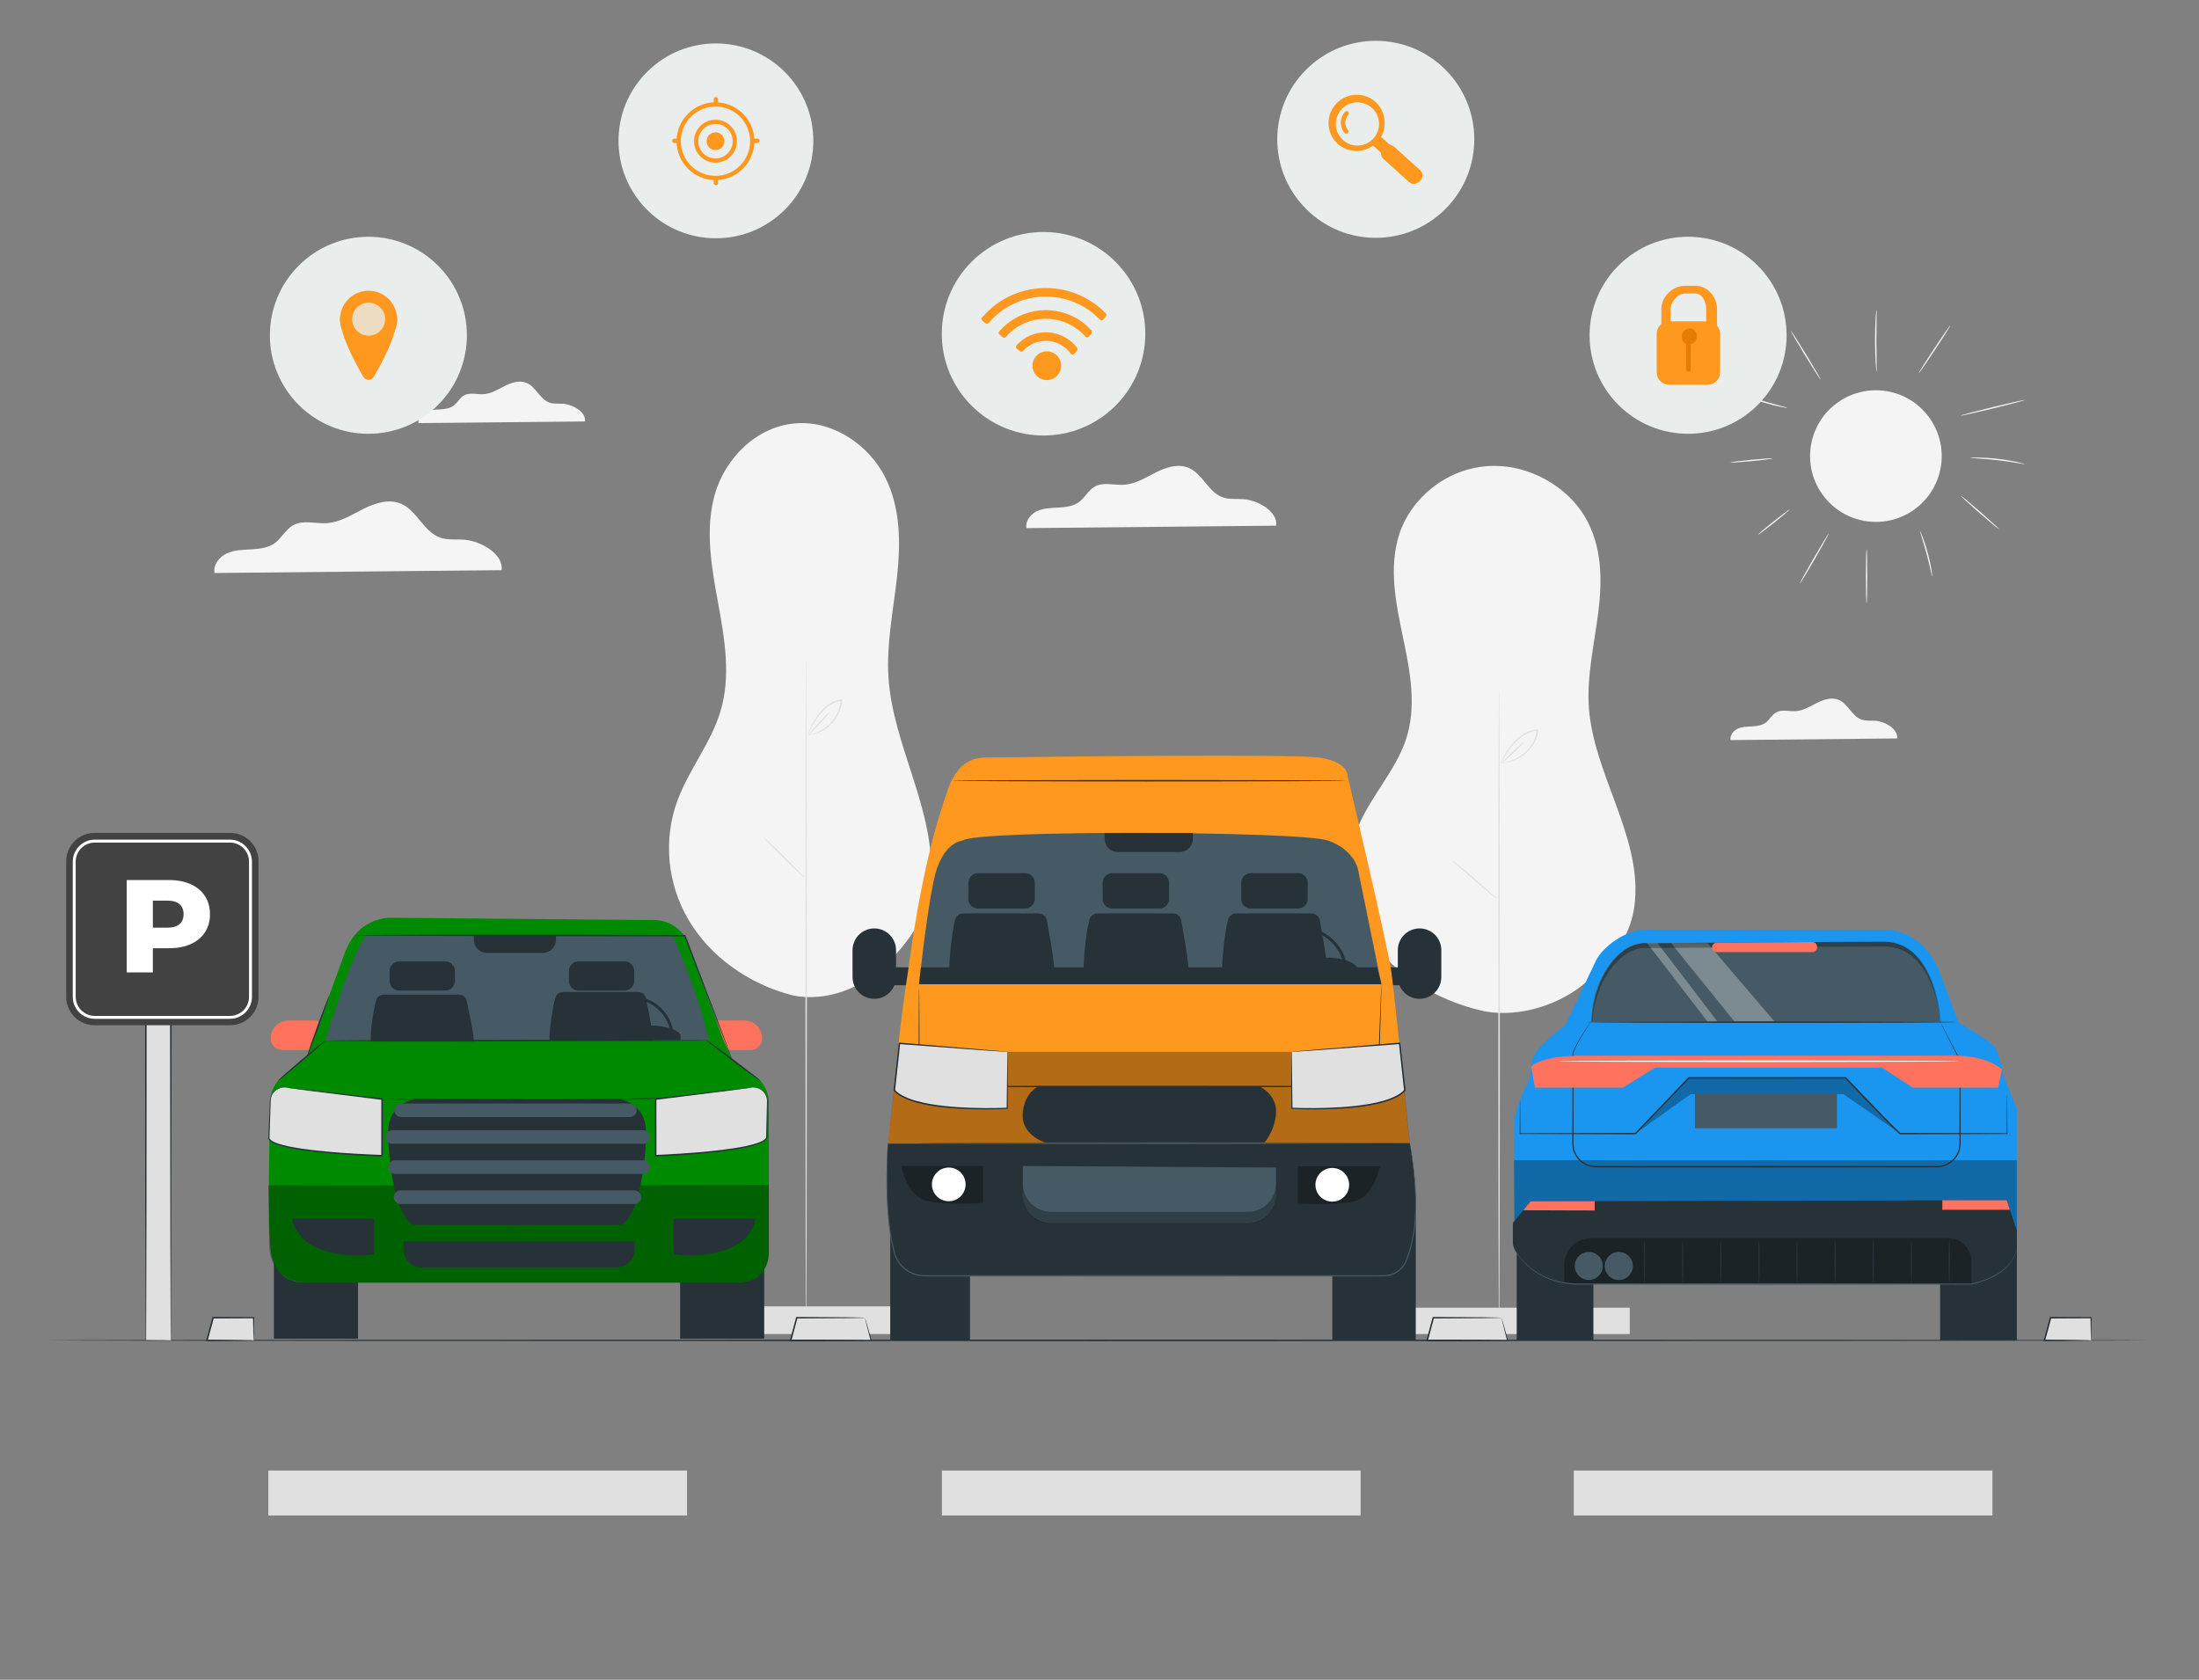 <svg width="432" height="330" viewBox="0 0 432 330" fill="none" xmlns="http://www.w3.org/2000/svg">
<rect x="0" y="0" width="432" height="330" fill="#808080" stroke="none"/>
<path d="M134.97 288.903H52.716V297.719H134.97V288.903Z" fill="#E0E0E0"/>
<path d="M267.299 288.903H185.045V297.719H267.299V288.903Z" fill="#E0E0E0"/>
<path d="M391.428 288.903H309.174V297.719H391.428V288.903Z" fill="#E0E0E0"/>
<path d="M155.757 195.552C147.077 193.372 139.492 187.883 135.272 180.727C131.052 173.572 130.257 164.85 133.124 157.173C135.362 151.182 139.673 145.909 141.522 139.812C143.621 132.891 142.371 125.55 141.075 118.472C139.78 111.395 138.46 104.076 140.427 97.124C142.394 90.172 148.588 83.644 156.552 83.15C163.94 82.691 170.764 87.609 173.846 93.659C176.929 99.709 176.949 106.645 176.229 113.267C175.509 119.888 174.106 126.501 174.547 133.143C175.44 146.587 183.822 159.242 182.836 172.681C182.323 179.679 179.309 184.158 174.149 189.421C169.701 193.96 162.307 196.944 155.757 195.552Z" fill="#F4F4F4"/>
<path d="M158.371 262.168C158.294 262.168 158.231 232.385 158.231 195.654C158.231 158.911 158.294 129.134 158.371 129.134C158.448 129.134 158.511 158.911 158.511 195.654C158.51 232.385 158.448 262.168 158.371 262.168Z" fill="#E0E0E0"/>
<path d="M157.971 172.31C157.944 172.333 157.454 171.92 156.694 171.227C155.933 170.534 154.9 169.558 153.811 168.438C152.724 167.321 151.719 166.329 150.995 165.606C150.271 164.882 149.833 164.426 149.862 164.401C149.889 164.378 150.378 164.791 151.139 165.484C151.9 166.177 152.932 167.153 154.021 168.273C155.107 169.389 156.113 170.381 156.837 171.105C157.561 171.829 157.999 172.285 157.971 172.31Z" fill="#E0E0E0"/>
<path d="M181.886 256.646H135.636V262.082H181.886V256.646Z" fill="#E0E0E0"/>
<path d="M158.805 144.443C158.775 144.374 160.042 144.302 161.629 143.312C162.415 142.824 163.24 142.09 163.895 141.119C164.555 140.155 165.031 138.947 165.128 137.643C165.132 137.602 165.136 137.562 165.14 137.524L165.3 137.655C163.882 137.857 162.725 138.631 161.895 139.455C161.043 140.278 160.46 141.163 159.997 141.906C159.542 142.656 159.222 143.287 159.006 143.725C158.791 144.163 158.673 144.406 158.653 144.399C158.637 144.393 158.721 144.139 158.907 143.688C159.093 143.237 159.387 142.591 159.824 141.822C160.271 141.061 160.842 140.154 161.706 139.299C162.546 138.446 163.75 137.622 165.259 137.405L165.436 137.38L165.42 137.535C165.416 137.574 165.412 137.616 165.408 137.658C165.309 139.008 164.808 140.253 164.116 141.239C163.428 142.233 162.564 142.976 161.742 143.457C160.922 143.943 160.17 144.199 159.641 144.315C159.379 144.387 159.165 144.4 159.025 144.426C158.881 144.445 158.807 144.451 158.805 144.443Z" fill="#E0E0E0"/>
<path d="M158.805 144.443C158.746 144.398 159.613 143.361 160.742 142.126C161.871 140.891 162.834 139.926 162.895 139.969C162.955 140.012 162.088 141.049 160.958 142.286C159.828 143.522 158.864 144.488 158.805 144.443Z" fill="#E0E0E0"/>
<path d="M291.649 198.68C282.175 196.602 273.896 191.371 269.29 184.551C264.684 177.732 263.816 169.42 266.945 162.103C269.387 156.394 274.093 151.368 276.111 145.557C278.401 138.962 277.037 131.965 275.623 125.22C274.209 118.474 272.768 111.5 274.915 104.874C277.063 98.249 283.823 92.027 292.516 91.556C300.58 91.119 308.028 95.806 311.393 101.572C314.758 107.337 314.78 113.948 313.993 120.259C313.208 126.57 311.676 132.872 312.157 139.202C313.131 152.015 322.28 164.076 321.205 176.884C320.645 183.553 317.355 187.822 311.723 192.838C306.869 197.162 298.798 200.006 291.649 198.68Z" fill="#F4F4F4"/>
<path d="M294.502 262.169C294.418 262.169 294.349 233.785 294.349 198.778C294.349 163.76 294.418 135.381 294.502 135.381C294.586 135.381 294.654 163.76 294.654 198.778C294.654 233.784 294.586 262.169 294.502 262.169Z" fill="#E0E0E0"/>
<path d="M294.065 176.529C294.036 176.551 293.502 176.158 292.671 175.497C291.841 174.837 290.713 173.907 289.525 172.84C288.339 171.775 287.241 170.83 286.451 170.14C285.661 169.45 285.183 169.016 285.214 168.992C285.244 168.97 285.778 169.363 286.608 170.024C287.439 170.684 288.566 171.615 289.754 172.681C290.94 173.746 292.038 174.691 292.829 175.381C293.618 176.071 294.097 176.505 294.065 176.529Z" fill="#E0E0E0"/>
<path d="M320.169 256.905H269.687V262.085H320.169V256.905Z" fill="#E0E0E0"/>
<path d="M294.975 149.971C294.943 149.905 296.326 149.837 298.058 148.893C298.916 148.428 299.817 147.729 300.532 146.802C301.252 145.884 301.772 144.733 301.877 143.489C301.882 143.451 301.886 143.412 301.89 143.377L302.065 143.501C300.518 143.695 299.255 144.432 298.349 145.217C297.419 146.002 296.784 146.844 296.278 147.552C295.781 148.268 295.432 148.869 295.196 149.286C294.961 149.704 294.832 149.935 294.811 149.929C294.793 149.924 294.885 149.681 295.087 149.251C295.291 148.821 295.611 148.206 296.088 147.473C296.575 146.747 297.198 145.883 298.142 145.069C299.059 144.256 300.374 143.47 302.021 143.263L302.213 143.239L302.196 143.388C302.192 143.425 302.187 143.464 302.182 143.504C302.074 144.791 301.528 145.978 300.772 146.918C300.022 147.865 299.078 148.573 298.181 149.032C297.285 149.495 296.464 149.738 295.887 149.849C295.602 149.917 295.368 149.93 295.215 149.954C295.059 149.973 294.977 149.979 294.975 149.971Z" fill="#E0E0E0"/>
<path d="M294.976 149.971C294.912 149.928 295.858 148.939 297.09 147.763C298.322 146.586 299.375 145.666 299.441 145.707C299.507 145.748 298.56 146.737 297.326 147.915C296.092 149.093 295.04 150.014 294.976 149.971Z" fill="#E0E0E0"/>
<path d="M381.223 92.036C382.567 85.023 377.972 78.247 370.959 76.903C363.945 75.558 357.17 80.153 355.825 87.167C354.481 94.18 359.076 100.955 366.089 102.3C373.102 103.645 379.878 99.049 381.223 92.036Z" fill="#F4F4F4"/>
<path d="M366.698 118.515C366.623 118.515 366.562 116.127 366.562 113.181C366.562 110.235 366.623 107.848 366.698 107.848C366.773 107.848 366.834 110.235 366.834 113.181C366.834 116.127 366.773 118.515 366.698 118.515Z" fill="#F4F4F4"/>
<path d="M359.247 104.841C359.312 104.879 358.096 107.107 356.531 109.817C354.966 112.528 353.644 114.694 353.579 114.657C353.514 114.619 354.73 112.392 356.296 109.681C357.86 106.971 359.182 104.804 359.247 104.841Z" fill="#F4F4F4"/>
<path d="M351.6 100.079C351.646 100.138 350.294 101.291 348.58 102.654C346.865 104.017 345.437 105.073 345.391 105.015C345.344 104.956 346.696 103.803 348.411 102.441C350.125 101.078 351.553 100.021 351.6 100.079Z" fill="#F4F4F4"/>
<path d="M379.597 113.26C379.559 113.266 379.443 112.762 379.256 111.948C379.07 111.134 378.806 110.012 378.476 108.783C378.145 107.554 377.81 106.45 377.563 105.653C377.316 104.856 377.163 104.361 377.2 104.347C377.233 104.334 377.45 104.806 377.745 105.591C378.04 106.376 378.407 107.476 378.739 108.712C379.071 109.949 379.307 111.084 379.445 111.91C379.584 112.737 379.632 113.254 379.597 113.26Z" fill="#F4F4F4"/>
<path d="M392.712 103.954C392.663 104.011 390.951 102.596 388.89 100.794C386.829 98.992 385.198 97.486 385.247 97.429C385.297 97.373 387.007 98.788 389.069 100.589C391.13 102.391 392.762 103.898 392.712 103.954Z" fill="#F4F4F4"/>
<path d="M397.735 91.165C397.727 91.204 397.134 91.1 396.176 90.941C395.218 90.782 393.894 90.577 392.424 90.407C390.952 90.239 389.616 90.139 388.647 90.078C387.678 90.016 387.077 89.983 387.077 89.943C387.077 89.908 387.68 89.873 388.654 89.885C389.629 89.898 390.976 89.968 392.454 90.137C393.932 90.308 395.26 90.544 396.212 90.752C397.165 90.961 397.744 91.131 397.735 91.165Z" fill="#F4F4F4"/>
<path d="M397.752 78.589C397.769 78.662 394.97 79.406 391.5 80.252C388.028 81.097 385.2 81.723 385.183 81.65C385.165 81.577 387.964 80.833 391.435 79.987C394.905 79.142 397.734 78.516 397.752 78.589Z" fill="#F4F4F4"/>
<path d="M383.141 63.937C383.203 63.979 381.864 66.115 380.15 68.709C378.435 71.303 376.995 73.372 376.932 73.331C376.869 73.289 378.208 71.153 379.923 68.559C381.637 65.965 383.078 63.896 383.141 63.937Z" fill="#F4F4F4"/>
<path d="M368.64 60.876C368.679 60.878 368.675 61.556 368.659 62.651C368.644 63.746 368.622 65.258 368.623 66.927C368.626 68.598 368.651 70.11 368.669 71.204C368.687 72.299 368.693 72.977 368.654 72.98C368.618 72.981 368.544 72.307 368.477 71.212C368.409 70.117 368.353 68.602 368.352 66.927C368.35 65.254 368.402 63.739 368.467 62.644C368.531 61.549 368.604 60.874 368.64 60.876Z" fill="#F4F4F4"/>
<path d="M357.66 74.552C357.596 74.591 356.233 72.479 354.618 69.835C353.002 67.19 351.744 65.015 351.808 64.976C351.872 64.937 353.234 67.049 354.85 69.694C356.466 72.337 357.724 74.512 357.66 74.552Z" fill="#F4F4F4"/>
<path d="M351.1 80.127C351.093 80.163 350.566 80.085 349.725 79.909C348.885 79.732 347.731 79.45 346.473 79.08C345.215 78.708 344.093 78.32 343.291 78.011C342.489 77.704 342.006 77.483 342.018 77.448C342.032 77.412 342.539 77.57 343.355 77.83C344.171 78.091 345.298 78.449 346.55 78.819C347.802 79.188 348.944 79.498 349.77 79.722C350.597 79.945 351.109 80.089 351.1 80.127Z" fill="#F4F4F4"/>
<path d="M348.234 90.061C348.242 90.135 346.394 90.375 344.108 90.594C341.822 90.814 339.963 90.932 339.956 90.857C339.949 90.782 341.796 90.543 344.083 90.323C346.368 90.103 348.227 89.986 348.234 90.061Z" fill="#F4F4F4"/>
<path d="M114.924 82.798C115.175 80.98 112.608 79.484 110.68 79.329C109.761 79.255 108.805 79.395 107.934 79.092C106.047 78.434 105.293 75.996 103.451 75.219C102.075 74.638 100.49 75.155 99.154 75.827C97.82 76.498 96.501 77.344 95.009 77.44C93.712 77.523 92.303 77.042 91.168 77.675C90.323 78.147 89.88 79.122 89.1 79.697C88.337 80.26 87.343 80.378 86.396 80.43C85.45 80.481 84.471 80.491 83.609 80.886C82.747 81.28 82.035 82.191 82.213 83.122L114.924 82.798Z" fill="#F4F4F4"/>
<path d="M372.694 145.073C372.944 143.254 370.378 141.758 368.45 141.603C367.53 141.529 366.575 141.67 365.704 141.366C363.816 140.708 363.062 138.269 361.221 137.493C359.844 136.912 358.259 137.429 356.924 138.101C355.589 138.773 354.27 139.618 352.779 139.714C351.481 139.797 350.073 139.316 348.938 139.95C348.092 140.422 347.649 141.397 346.869 141.971C346.107 142.534 345.112 142.653 344.166 142.705C343.219 142.756 342.24 142.766 341.378 143.16C340.517 143.555 339.804 144.465 339.983 145.396L372.694 145.073Z" fill="#F4F4F4"/>
<path d="M98.535 112.013C98.966 108.879 94.543 106.3 91.219 106.032C89.634 105.904 87.988 106.147 86.486 105.623C83.233 104.489 81.933 100.286 78.758 98.947C76.385 97.946 73.653 98.837 71.352 99.995C69.05 101.153 66.777 102.611 64.206 102.775C61.97 102.918 59.542 102.089 57.586 103.181C56.128 103.995 55.364 105.674 54.021 106.666C52.706 107.635 50.992 107.841 49.361 107.929C47.729 108.018 46.041 108.035 44.556 108.715C43.071 109.395 41.843 110.965 42.151 112.569L98.535 112.013Z" fill="#F5F5F5"/>
<path d="M250.704 103.271C251.08 100.544 247.232 98.301 244.34 98.069C242.961 97.957 241.529 98.168 240.223 97.713C237.392 96.726 236.262 93.07 233.5 91.905C231.435 91.034 229.059 91.809 227.057 92.817C225.056 93.824 223.078 95.092 220.842 95.235C218.897 95.36 216.784 94.639 215.083 95.588C213.815 96.296 213.15 97.758 211.982 98.62C210.838 99.463 209.346 99.642 207.928 99.719C206.509 99.796 205.04 99.811 203.748 100.402C202.456 100.994 201.388 102.36 201.656 103.755L250.704 103.271Z" fill="#F5F5F5"/>
<path d="M421.614 263.32C421.614 263.403 329.426 263.469 215.735 263.469C102.004 263.469 9.837 263.402 9.837 263.32C9.837 263.237 102.004 263.17 215.735 263.17C329.426 263.17 421.614 263.237 421.614 263.32Z" fill="#263238"/>
<path d="M49.819 263.32H40.666L41.865 258.876H49.819V263.32Z" fill="#E0E0E0"/>
<path d="M49.819 263.32C49.811 263.312 49.804 263.198 49.795 262.99C49.788 262.746 49.778 262.45 49.767 262.092C49.752 261.282 49.732 260.195 49.707 258.876L49.819 258.988C47.675 258.998 44.909 259.011 41.865 259.026L42.009 258.915C41.953 259.122 41.894 259.345 41.833 259.57C41.472 260.898 41.125 262.177 40.804 263.358L40.666 263.177C43.294 263.187 45.561 263.218 47.189 263.245C47.971 263.261 48.612 263.275 49.105 263.285C49.556 263.297 49.807 263.308 49.819 263.32C49.831 263.332 49.603 263.343 49.169 263.356C48.685 263.366 48.054 263.38 47.285 263.396C45.666 263.423 43.356 263.454 40.666 263.464L40.48 263.464L40.528 263.283C40.844 262.102 41.187 260.821 41.543 259.492C41.604 259.268 41.664 259.045 41.72 258.838L41.75 258.727L41.865 258.727C44.909 258.742 47.675 258.755 49.819 258.765L49.933 258.765L49.932 258.877C49.918 260.273 49.892 261.397 49.872 262.161C49.861 262.509 49.851 262.797 49.843 263.034C49.835 263.229 49.827 263.328 49.819 263.32Z" fill="#263238"/>
<path d="M410.792 263.32H401.639L402.837 258.876H410.792V263.32Z" fill="#E0E0E0"/>
<path d="M410.792 263.32C410.784 263.312 410.776 263.198 410.768 262.99C410.76 262.746 410.751 262.45 410.74 262.092C410.725 261.282 410.704 260.195 410.68 258.876L410.792 258.988C408.648 258.998 405.882 259.011 402.837 259.026L402.982 258.915C402.926 259.122 402.866 259.345 402.806 259.57C402.445 260.898 402.098 262.177 401.777 263.358L401.639 263.177C404.267 263.187 406.534 263.218 408.161 263.245C408.944 263.261 409.585 263.275 410.078 263.285C410.529 263.297 410.78 263.308 410.792 263.32C410.804 263.332 410.575 263.343 410.142 263.356C409.657 263.366 409.027 263.38 408.258 263.396C406.639 263.423 404.329 263.454 401.639 263.464L401.452 263.464L401.501 263.283C401.817 262.102 402.16 260.821 402.516 259.492C402.576 259.268 402.637 259.045 402.693 258.838L402.723 258.727L402.837 258.727C405.882 258.742 408.648 258.755 410.792 258.765L410.905 258.765L410.904 258.877C410.89 260.273 410.865 261.397 410.844 262.161C410.833 262.509 410.824 262.797 410.816 263.034C410.808 263.229 410.8 263.328 410.792 263.32Z" fill="#263238"/>
<path d="M169.918 258.876H164.485H161.964H156.53L155.332 263.32H161.964H164.485H171.117L169.918 258.876Z" fill="#E0E0E0"/>
<path d="M169.918 258.876C169.924 258.869 169.957 258.965 170.017 259.157C170.083 259.379 170.168 259.662 170.273 260.014C170.501 260.812 170.817 261.918 171.21 263.295L171.245 263.415L171.117 263.417C167.663 263.449 162.405 263.47 156.531 263.47C156.128 263.47 155.728 263.47 155.332 263.469H155.136L155.187 263.28C155.608 261.729 156.013 260.235 156.392 258.838L156.421 258.731L156.53 258.732C160.405 258.754 163.746 258.774 166.16 258.787C167.323 258.807 168.261 258.822 168.945 258.834C169.242 258.843 169.483 258.85 169.677 258.855C169.84 258.863 169.923 258.869 169.918 258.876C169.913 258.882 169.821 258.889 169.647 258.896C169.449 258.902 169.201 258.909 168.896 258.917C168.215 258.929 167.282 258.945 166.125 258.964C163.72 258.978 160.391 258.997 156.53 259.019L156.668 258.914C156.293 260.312 155.892 261.807 155.476 263.36L155.331 263.171C155.727 263.171 156.127 263.171 156.531 263.171C162.404 263.171 167.662 263.191 171.116 263.224L171.023 263.346C170.676 261.978 170.397 260.879 170.196 260.086C170.108 259.722 170.037 259.428 169.982 259.199C169.935 258.993 169.912 258.883 169.918 258.876Z" fill="#263238"/>
<path d="M294.964 258.876H289.53H287.009H281.576L280.377 263.32H287.009H289.53H296.162L294.964 258.876Z" fill="#E0E0E0"/>
<path d="M294.964 258.876C294.969 258.869 295.003 258.965 295.062 259.157C295.129 259.379 295.214 259.662 295.319 260.014C295.547 260.812 295.863 261.918 296.256 263.295L296.29 263.415L296.162 263.417C292.708 263.449 287.45 263.47 281.576 263.47C281.173 263.47 280.773 263.47 280.377 263.469H280.181L280.232 263.28C280.653 261.729 281.058 260.235 281.437 258.838L281.466 258.731L281.575 258.732C285.45 258.754 288.791 258.774 291.205 258.787C292.368 258.807 293.306 258.822 293.99 258.834C294.287 258.843 294.528 258.85 294.722 258.855C294.886 258.863 294.969 258.869 294.964 258.876C294.959 258.882 294.866 258.889 294.694 258.896C294.495 258.902 294.247 258.909 293.942 258.917C293.261 258.929 292.328 258.945 291.171 258.964C288.766 258.978 285.437 258.997 281.576 259.019L281.714 258.914C281.339 260.312 280.938 261.807 280.522 263.36L280.377 263.171C280.773 263.171 281.173 263.171 281.577 263.171C287.45 263.171 292.708 263.191 296.163 263.224L296.07 263.346C295.723 261.978 295.444 260.879 295.242 260.086C295.155 259.722 295.084 259.428 295.028 259.199C294.98 258.993 294.958 258.883 294.964 258.876Z" fill="#263238"/>
<path d="M313.029 240.926H297.962V263.321H313.029V240.926Z" fill="#263238"/>
<path d="M396.21 240.926H381.143V263.321H396.21V240.926Z" fill="#263238"/>
<path d="M307.534 201.335C307.534 201.335 301.967 205.632 301.538 207.132C301.538 207.132 300.915 207.779 300.848 209.169C300.782 210.559 300.319 212.413 300.319 212.413C300.319 212.413 297.804 217.245 297.539 219.628C297.274 222.012 297.539 244.055 297.539 244.055H396.21V217.751L393.473 211.078C393.473 211.078 392.788 206.972 391.933 205.774C391.078 204.577 384.747 200.812 384.747 200.812L380.65 189.988C379.231 186.756 375.552 182.62 370.22 182.64L323.325 182.62C319.339 182.62 314.889 186.061 313.579 188.622L307.534 201.335Z" fill="#1A96F0"/>
<g opacity="0.3">
<path d="M297.421 227.939H396.21V244.054H297.539L297.421 227.939Z" fill="black"/>
</g>
<path d="M312.542 200.725H381.126C381.126 200.725 380.269 185.008 369.981 185.008C359.694 185.008 323.612 185.31 323.612 185.31C323.612 185.31 319.119 184.449 315.312 190.85C313.86 193.291 313.025 196.049 312.734 198.874L312.542 200.725Z" fill="#455A64"/>
<g opacity="0.3">
<path d="M328.28 185.272L340.772 200.725H348.636L335.452 185.272H328.28Z" fill="white"/>
</g>
<g opacity="0.3">
<path d="M323.611 185.31L335.452 200.725H337.418L325.621 185.272L323.611 185.31Z" fill="white"/>
</g>
<path d="M381.125 200.725C381.125 200.725 381.223 200.886 381.399 201.212C381.577 201.548 381.834 202.033 382.17 202.664C382.846 203.957 383.837 205.852 385.119 208.302L385.127 208.318V208.336C385.136 211.079 385.146 214.47 385.159 218.399C385.163 220.366 385.167 222.467 385.171 224.689C385.172 225.829 384.728 227.001 383.899 227.873C383.08 228.75 381.877 229.313 380.614 229.333C370.814 229.34 359.317 229.35 347.028 229.359C337.98 229.355 329.362 229.351 321.521 229.347C319.562 229.344 317.651 229.343 315.794 229.34C314.859 229.328 313.963 229.364 313.037 229.31C312.577 229.256 312.13 229.137 311.708 228.965C311.291 228.78 310.904 228.542 310.556 228.26C310.216 227.968 309.917 227.637 309.666 227.275C309.429 226.906 309.23 226.514 309.099 226.102C308.817 225.273 308.883 224.409 308.882 223.613C308.891 221.995 308.9 220.442 308.908 218.96C308.918 215.998 308.927 213.317 308.935 210.961C308.932 209.784 308.935 208.687 308.91 207.682C308.856 207.172 309.026 206.671 309.195 206.25C309.379 205.825 309.572 205.43 309.769 205.064C310.562 203.603 311.286 202.536 311.77 201.81C312.015 201.458 312.203 201.187 312.337 200.994C312.468 200.813 312.542 200.725 312.542 200.725C312.542 200.725 312.485 200.824 312.362 201.011C312.234 201.208 312.054 201.484 311.821 201.843C311.354 202.579 310.647 203.657 309.873 205.119C309.681 205.485 309.493 205.879 309.316 206.3C309.152 206.731 308.999 207.171 309.054 207.676C309.087 208.688 309.093 209.782 309.103 210.96C309.108 213.317 309.114 215.998 309.121 218.961C309.118 220.443 309.116 221.996 309.114 223.614C309.118 224.426 309.059 225.249 309.329 226.028C309.454 226.419 309.644 226.789 309.87 227.138C310.108 227.48 310.392 227.793 310.715 228.068C311.046 228.333 311.412 228.558 311.807 228.732C312.206 228.893 312.629 229.004 313.064 229.055C313.936 229.104 314.872 229.066 315.794 229.076C317.651 229.074 319.562 229.072 321.521 229.07C329.362 229.066 337.98 229.062 347.028 229.057C359.315 229.063 370.811 229.069 380.609 229.074C381.803 229.059 382.94 228.53 383.72 227.702C384.508 226.878 384.933 225.77 384.936 224.687C384.941 222.466 384.946 220.364 384.95 218.398C384.962 214.469 384.973 211.077 384.981 208.335L384.989 208.368C383.734 205.904 382.763 203.998 382.101 202.698C381.78 202.059 381.535 201.569 381.364 201.229C381.2 200.899 381.125 200.725 381.125 200.725Z" fill="#263238"/>
<g opacity="0.3">
<path d="M321.293 222.708L331.787 211.758H362.584L373.306 222.708L362.186 214.967H332.121L321.293 222.708Z" fill="black"/>
</g>
<path d="M394.293 214.967C394.293 214.967 394.307 215.141 394.313 215.48C394.318 215.831 394.324 216.332 394.332 216.981C394.34 218.309 394.352 220.242 394.367 222.707L394.368 222.781H394.293C390.436 222.792 385.257 222.807 379.093 222.825C377.551 222.828 375.947 222.831 374.287 222.834L373.662 222.835L373.348 222.836C373.33 222.861 373.132 222.772 373.131 222.749C373.086 222.714 373.041 222.679 373.002 222.643C372.678 222.359 372.377 222.061 372.068 221.76C371.463 221.152 370.848 220.534 370.225 219.907C367.751 217.38 365.166 214.681 362.479 211.856L362.584 211.901C357.685 211.903 352.423 211.905 346.993 211.907C341.732 211.905 336.631 211.903 331.788 211.902L331.892 211.857C328.144 215.761 324.615 219.434 321.387 222.796L321.349 222.836H321.294C311.546 222.809 303.655 222.788 298.616 222.774H298.548L298.549 222.707C298.563 220.564 298.574 218.915 298.581 217.789C298.589 217.241 298.594 216.822 298.598 216.527C298.604 216.244 298.616 216.1 298.616 216.1C298.616 216.1 298.628 216.244 298.634 216.527C298.638 216.822 298.644 217.242 298.651 217.789C298.659 218.915 298.67 220.564 298.684 222.707L298.616 222.639C303.655 222.625 311.546 222.604 321.294 222.578L321.201 222.617C324.422 219.249 327.943 215.568 331.683 211.657L331.726 211.612H331.788C336.632 211.61 341.733 211.608 346.993 211.606C352.424 211.608 357.685 211.61 362.585 211.612H362.647L362.689 211.657C365.371 214.483 367.951 217.188 370.416 219.718C371.037 220.346 371.648 220.964 372.251 221.573C372.556 221.872 372.859 222.173 373.169 222.447C373.208 222.483 373.246 222.511 373.284 222.542C373.303 222.559 373.329 222.574 373.315 222.568L373.31 222.571C373.31 222.571 373.309 222.564 373.306 222.61C373.304 222.584 373.305 222.803 373.308 222.578H373.347L373.662 222.579L374.287 222.58C375.947 222.583 377.55 222.586 379.093 222.588C385.256 222.606 390.435 222.622 394.293 222.633L394.219 222.707C394.234 220.241 394.246 218.309 394.254 216.98C394.262 216.331 394.269 215.831 394.273 215.479C394.28 215.141 394.293 214.967 394.293 214.967Z" fill="#263238"/>
<path d="M360.883 214.967H332.976V221.65H360.883V214.967Z" fill="#455A64"/>
<path d="M297.208 240.237L300.7 235.997L394.215 235.789L396.21 241.729V247.305L388.002 252.258H307.292C307.292 252.258 297.649 248.515 297.208 244.314V240.237Z" fill="#263238"/>
<g opacity="0.3">
<path d="M382.743 243.253H312.542C309.642 243.253 307.292 245.604 307.292 248.504V251.997L310.898 252.258H387.305V247.816C387.305 245.296 385.263 243.253 382.743 243.253Z" fill="black"/>
</g>
<path d="M314.879 248.709C314.879 250.232 313.645 251.465 312.123 251.465C310.601 251.465 309.366 250.232 309.366 248.709C309.366 247.187 310.601 245.953 312.123 245.953C313.645 245.953 314.879 247.187 314.879 248.709Z" fill="#455A64"/>
<path d="M320.776 248.709C320.776 250.232 319.541 251.465 318.019 251.465C316.497 251.465 315.262 250.232 315.262 248.709C315.262 247.187 316.497 245.953 318.019 245.953C319.542 245.953 320.776 247.187 320.776 248.709Z" fill="#455A64"/>
<path d="M323.055 251.997C322.972 251.997 322.905 250.148 322.905 247.87C322.905 245.59 322.973 243.742 323.055 243.742C323.137 243.742 323.205 245.59 323.205 247.87C323.205 250.148 323.138 251.997 323.055 251.997Z" fill="#263238"/>
<path d="M330.548 251.997C330.465 251.997 330.398 250.148 330.398 247.87C330.398 245.59 330.465 243.742 330.548 243.742C330.63 243.742 330.697 245.59 330.697 247.87C330.698 250.148 330.631 251.997 330.548 251.997Z" fill="#263238"/>
<path d="M338.041 251.997C337.958 251.997 337.891 250.148 337.891 247.87C337.891 245.59 337.958 243.742 338.041 243.742C338.123 243.742 338.191 245.59 338.191 247.87C338.191 250.148 338.124 251.997 338.041 251.997Z" fill="#263238"/>
<path d="M345.534 251.997C345.451 251.997 345.384 250.148 345.384 247.87C345.384 245.59 345.451 243.742 345.534 243.742C345.616 243.742 345.683 245.59 345.683 247.87C345.684 250.148 345.616 251.997 345.534 251.997Z" fill="#263238"/>
<path d="M353.027 251.997C352.944 251.997 352.877 250.148 352.877 247.87C352.877 245.59 352.944 243.742 353.027 243.742C353.11 243.742 353.176 245.59 353.176 247.87C353.177 250.148 353.11 251.997 353.027 251.997Z" fill="#263238"/>
<path d="M360.52 251.997C360.437 251.997 360.37 250.148 360.37 247.87C360.37 245.59 360.437 243.742 360.52 243.742C360.603 243.742 360.67 245.59 360.67 247.87C360.67 250.148 360.602 251.997 360.52 251.997Z" fill="#263238"/>
<path d="M368.013 251.997C367.93 251.997 367.863 250.148 367.863 247.87C367.863 245.59 367.93 243.742 368.013 243.742C368.095 243.742 368.162 245.59 368.162 247.87C368.163 250.148 368.095 251.997 368.013 251.997Z" fill="#263238"/>
<path d="M375.506 251.997C375.423 251.997 375.356 250.148 375.356 247.87C375.356 245.59 375.423 243.742 375.506 243.742C375.589 243.742 375.655 245.59 375.655 247.87C375.655 250.148 375.589 251.997 375.506 251.997Z" fill="#263238"/>
<path d="M382.955 251.997C382.872 251.997 382.805 250.148 382.805 247.87C382.805 245.59 382.873 243.742 382.955 243.742C383.038 243.742 383.105 245.59 383.105 247.87C383.105 250.148 383.037 251.997 382.955 251.997Z" fill="#263238"/>
<path d="M299.247 237.761L313.281 237.807V235.969L300.7 235.997L299.247 237.761Z" fill="#FF725E"/>
<path d="M394.845 237.667H381.574V235.789H394.214L394.845 237.667Z" fill="#FF725E"/>
<path d="M384.422 200.798C384.422 200.881 368.12 200.948 348.015 200.948C327.904 200.948 311.606 200.881 311.606 200.798C311.606 200.715 327.904 200.648 348.015 200.648C368.12 200.648 384.422 200.715 384.422 200.798Z" fill="#263238"/>
<path d="M396.21 245.161C396.215 245.162 396.204 245.231 396.178 245.366C396.148 245.513 396.107 245.712 396.056 245.967C395.927 246.489 395.631 247.253 395.018 248.098C393.8 249.807 391.078 251.543 387.323 252.353L387.316 252.354H387.306C377.877 252.367 363.361 252.386 347.115 252.409C332.674 252.391 319.604 252.374 310.127 252.363C307.745 252.358 305.599 251.88 303.866 251.126C302.126 250.376 300.802 249.384 299.847 248.464C298.89 247.54 298.288 246.692 297.918 246.102C297.732 245.806 297.609 245.57 297.529 245.41C297.451 245.249 297.422 245.161 297.422 245.161C297.422 245.161 297.469 245.24 297.556 245.396C297.645 245.55 297.776 245.781 297.97 246.069C298.353 246.647 298.967 247.477 299.929 248.38C300.887 249.278 302.207 250.246 303.932 250.971C305.651 251.701 307.772 252.16 310.128 252.15C319.605 252.139 332.675 252.125 347.115 252.108C363.362 252.13 377.878 252.15 387.307 252.163L387.29 252.165C391.003 251.391 393.716 249.698 394.936 248.036C395.553 247.213 395.861 246.466 396.005 245.953C396.067 245.701 396.115 245.506 396.152 245.361C396.185 245.229 396.205 245.161 396.21 245.161Z" fill="#455A64"/>
<path d="M300.819 209.555C300.819 209.555 302.344 207.397 310.864 207.397C319.383 207.397 383.603 207.397 383.603 207.397C383.603 207.397 389.791 207.078 393.288 210.091L392.525 213.667H375.807L369.699 209.729H325.171L318.821 213.667H301.541L300.819 209.555Z" fill="#FF725E"/>
<path d="M384.924 208.489C384.924 208.572 367.271 208.638 345.498 208.638C323.719 208.638 306.068 208.571 306.068 208.489C306.068 208.406 323.719 208.339 345.498 208.339C367.271 208.339 384.924 208.406 384.924 208.489Z" fill="white"/>
<g opacity="0.3">
<path d="M312.91 199.818C313.202 196.992 314.037 194.234 315.489 191.793C319.296 185.392 323.789 186.254 323.789 186.254C323.789 186.254 359.871 185.951 370.158 185.951C378.918 185.951 380.839 197.341 381.217 200.726H381.302C381.302 200.726 380.445 185.009 370.157 185.009C359.869 185.009 323.788 185.312 323.788 185.312C323.788 185.312 319.295 184.45 315.489 190.851C314.037 193.292 313.201 196.051 312.91 198.876L312.719 200.726H312.817L312.91 199.818Z" fill="black"/>
</g>
<path d="M336.331 186.126C336.331 186.637 336.745 187.051 337.256 187.051H356.043C356.554 187.051 356.968 186.637 356.968 186.126V185.994C356.968 185.481 356.55 185.066 356.037 185.069L337.249 185.201C336.741 185.206 336.331 185.618 336.331 186.126Z" fill="#FF725E"/>
<path d="M190.556 234.69H174.889V263.321H190.556V234.69Z" fill="#263238"/>
<path d="M278.13 234.69H261.733V263.321H278.13V234.69Z" fill="#263238"/>
<path d="M179.846 190.037H175.599V193.557H179.846V190.037Z" fill="#263238"/>
<path d="M171.756 196.222C169.397 196.222 167.484 194.309 167.484 191.95V186.668C167.484 184.308 169.397 182.396 171.756 182.396C174.115 182.396 176.028 184.308 176.028 186.668V191.95C176.028 194.309 174.115 196.222 171.756 196.222Z" fill="#263238"/>
<path d="M270.788 193.557H275.036V190.037H270.788V193.557Z" fill="#263238"/>
<path d="M278.878 196.222C281.237 196.222 283.15 194.309 283.15 191.95V186.668C283.15 184.308 281.237 182.396 278.878 182.396C276.519 182.396 274.606 184.308 274.606 186.668V191.95C274.605 194.309 276.518 196.222 278.878 196.222Z" fill="#263238"/>
<path d="M193.3 148.836C191.151 148.865 189.162 149.944 187.943 151.714C187.268 152.694 186.631 153.784 186.346 154.735C185.607 157.196 181.567 166.849 178.366 190.973C177.192 198.391 176.244 206.943 175.413 216.081L174.428 224.673L276.969 225.1C276.969 225.1 274.025 195.947 273.345 190.964C272.666 185.981 264.738 152.457 264.738 152.457C264.738 152.457 264.964 149.833 259.528 148.88C254.817 148.053 206.185 148.659 193.3 148.836Z" fill="#FF981F"/>
<g opacity="0.3">
<path d="M198.211 206.642H253.797L274.965 204.974L276.969 224.573L252.779 225.099L174.428 224.672L175.657 213.448L176.524 204.974L198.211 206.642Z" fill="black"/>
</g>
<path d="M189.116 165.139C189.116 165.139 184.995 165.298 183.41 173.065C181.825 180.832 180.557 193.354 180.557 193.354H271.383L266.786 170.846C266.786 170.846 266.166 167.011 260.921 165.139C255.643 163.256 191.37 162.997 189.116 165.139Z" fill="#455A64"/>
<path d="M231.767 167.384H219.581C218.163 167.384 217.014 166.235 217.014 164.817V163.646H234.335V164.817C234.335 166.235 233.185 167.384 231.767 167.384Z" fill="#263238"/>
<path d="M180.557 193.354L180.92 190.037H270.493L271.383 193.354H180.557Z" fill="#263238"/>
<path d="M264.7 191.128H264.124C264.124 186.472 260.335 182.683 255.679 182.683C251.023 182.683 247.234 186.472 247.234 191.128H246.658C246.658 186.154 250.705 182.107 255.679 182.107C260.653 182.107 264.7 186.154 264.7 191.128Z" fill="#263238"/>
<path d="M244.455 190.549C244.455 190.549 245.705 188.227 249.337 188.129C252.709 188.039 261.266 188.133 261.266 188.133C261.266 188.133 265.443 188.316 266.651 190.037V191.128H244.455V190.549Z" fill="#263238"/>
<path d="M186.629 190.637C186.265 191.097 186.804 183.864 187.631 180.689C187.822 179.958 188.482 179.449 189.238 179.449H204.035C204.852 179.449 205.549 180.043 205.674 180.851C206.013 183.037 206.92 187.229 207.126 190.658L186.629 190.637Z" fill="#263238"/>
<path d="M201.397 178.491H192.131C191.088 178.491 190.243 177.646 190.243 176.603V173.424C190.243 172.381 191.088 171.536 192.131 171.536H201.397C202.44 171.536 203.286 172.381 203.286 173.424V176.603C203.286 177.645 202.44 178.491 201.397 178.491Z" fill="#263238"/>
<path d="M213.007 190.637C212.642 191.097 213.182 183.864 214.009 180.689C214.2 179.958 214.86 179.449 215.616 179.449H230.413C231.23 179.449 231.927 180.043 232.052 180.851C232.391 183.037 233.298 187.229 233.504 190.658L213.007 190.637Z" fill="#263238"/>
<path d="M227.776 178.491H218.509C217.467 178.491 216.621 177.646 216.621 176.603V173.424C216.621 172.381 217.466 171.536 218.509 171.536H227.776C228.818 171.536 229.664 172.381 229.664 173.424V176.603C229.663 177.645 228.818 178.491 227.776 178.491Z" fill="#263238"/>
<path d="M240.238 190.637C239.873 191.097 240.413 183.864 241.24 180.689C241.431 179.958 242.09 179.449 242.847 179.449H257.644C258.461 179.449 259.158 180.043 259.283 180.851C259.622 183.037 260.529 187.229 260.735 190.658L240.238 190.637Z" fill="#263238"/>
<path d="M255.006 178.491H245.74C244.697 178.491 243.852 177.646 243.852 176.603V173.424C243.852 172.381 244.697 171.536 245.74 171.536H255.006C256.049 171.536 256.894 172.381 256.894 173.424V176.603C256.894 177.645 256.049 178.491 255.006 178.491Z" fill="#263238"/>
<path d="M271.383 193.354C271.383 193.354 271.389 193.475 271.387 193.709C271.382 193.955 271.375 194.3 271.367 194.75C271.342 195.676 271.306 197.021 271.26 198.749C271.153 202.232 271 207.253 270.811 213.453L270.808 213.558H270.702C259.144 213.569 243.382 213.583 226.026 213.599C208.298 213.582 192.236 213.567 180.557 213.556H180.45L180.451 213.449C180.471 207.488 180.488 202.661 180.499 199.312C180.511 197.652 180.52 196.359 180.527 195.469C180.533 195.038 180.538 194.706 180.542 194.47C180.547 194.244 180.557 194.129 180.557 194.129C180.557 194.129 180.568 194.244 180.573 194.47C180.576 194.706 180.582 195.038 180.588 195.469C180.594 196.359 180.604 197.653 180.616 199.312C180.628 202.661 180.644 207.488 180.664 213.449L180.557 213.343C192.237 213.332 208.298 213.316 226.026 213.3C243.382 213.316 259.144 213.33 270.702 213.341L270.594 213.446C270.825 207.248 271.011 202.228 271.141 198.745C271.212 197.019 271.267 195.673 271.305 194.748C271.327 194.299 271.344 193.954 271.356 193.709C271.368 193.474 271.383 193.354 271.383 193.354Z" fill="#263238"/>
<path d="M253.797 206.642C253.687 206.972 253.797 217.73 253.797 217.73C253.797 217.73 271.926 218.716 275.98 214.216L274.965 204.974L253.797 206.642Z" fill="#E0E0E0"/>
<path d="M253.797 206.642C253.792 206.636 253.924 206.618 254.184 206.591C254.466 206.564 254.849 206.527 255.335 206.481C256.371 206.39 257.846 206.26 259.694 206.098C263.466 205.785 268.762 205.346 274.953 204.833L275.089 204.821L275.104 204.958C275.421 207.821 275.767 210.945 276.128 214.199L276.135 214.269L276.09 214.315C275.696 214.722 275.222 215.101 274.696 215.394C272.879 216.408 270.886 216.829 268.989 217.182C267.079 217.507 265.213 217.683 263.425 217.796C259.848 218.007 256.585 217.977 253.789 217.842L253.683 217.837L253.683 217.73C253.664 214.314 253.664 211.541 253.684 209.623C253.694 208.664 253.707 207.918 253.728 207.412C253.741 206.912 253.787 206.63 253.797 206.642C253.799 207.042 253.803 207.883 253.811 209.623C253.835 211.563 253.868 214.329 253.91 217.728L253.803 217.617C256.588 217.728 259.848 217.739 263.409 217.516C265.189 217.398 267.046 217.217 268.941 216.891C270.819 216.54 272.795 216.114 274.548 215.134C275.055 214.852 275.501 214.492 275.869 214.115L275.831 214.231C275.477 210.976 275.137 207.852 274.825 204.988L274.976 205.113C268.81 205.574 263.535 205.968 259.778 206.249C257.917 206.379 256.433 206.482 255.39 206.556C254.893 206.587 254.501 206.611 254.213 206.629C254.091 206.635 253.99 206.639 253.906 206.643C253.836 206.645 253.799 206.645 253.797 206.642Z" fill="#263238"/>
<path d="M197.875 206.642C197.985 206.972 197.875 217.73 197.875 217.73C197.875 217.73 179.746 218.716 175.692 214.216L176.707 204.974L197.875 206.642Z" fill="#E0E0E0"/>
<path d="M197.875 206.642C197.873 206.646 197.836 206.646 197.766 206.644C197.682 206.64 197.582 206.636 197.459 206.63C197.171 206.612 196.78 206.588 196.282 206.557C195.24 206.484 193.755 206.38 191.894 206.25C188.137 205.969 182.863 205.575 176.696 205.114L176.847 204.989C176.535 207.853 176.195 210.977 175.841 214.232L175.804 214.116C176.171 214.493 176.617 214.853 177.124 215.135C178.877 216.115 180.853 216.541 182.732 216.892C184.626 217.218 186.483 217.399 188.263 217.517C191.825 217.74 195.084 217.729 197.869 217.618L197.763 217.729C197.804 214.33 197.837 211.564 197.861 209.624C197.869 207.884 197.873 207.043 197.875 206.642C197.885 206.631 197.93 206.913 197.942 207.413C197.963 207.918 197.976 208.664 197.986 209.624C198.006 211.542 198.006 214.315 197.987 217.731L197.987 217.838L197.881 217.843C195.084 217.978 191.822 218.007 188.245 217.797C186.457 217.684 184.591 217.508 182.681 217.183C180.784 216.83 178.791 216.409 176.974 215.395C176.448 215.103 175.974 214.723 175.58 214.316L175.535 214.27L175.542 214.2C175.903 210.946 176.248 207.822 176.566 204.959L176.581 204.822L176.717 204.834C182.909 205.347 188.204 205.786 191.977 206.099C193.825 206.261 195.3 206.391 196.335 206.482C196.822 206.528 197.205 206.565 197.487 206.592C197.748 206.619 197.88 206.636 197.875 206.642Z" fill="#263238"/>
<path d="M174.428 224.672C174.428 224.672 173.427 238.072 175.734 246.216C176.477 248.841 178.893 250.64 181.621 250.64H271.854C273.811 250.64 275.574 249.446 276.279 247.621C277.71 243.92 279.249 237.68 276.969 224.572L250.273 224.672H174.428Z" fill="#263238"/>
<g opacity="0.3">
<path d="M176.952 229.065C177.237 229.256 178.094 235.09 182.19 235.946C186.285 236.804 193.142 236.327 193.142 236.327V229.064H176.952V229.065Z" fill="black"/>
</g>
<path d="M189.695 232.683C189.695 234.511 188.213 235.992 186.386 235.992C184.558 235.992 183.077 234.511 183.077 232.683C183.077 230.855 184.558 229.374 186.386 229.374C188.213 229.374 189.695 230.855 189.695 232.683Z" fill="white"/>
<g opacity="0.3">
<path d="M271.167 229.144C270.882 229.334 270.024 235.169 265.929 236.026C261.834 236.883 254.977 236.406 254.977 236.406V229.144H271.167Z" fill="black"/>
</g>
<path d="M258.424 232.762C258.424 234.59 259.906 236.071 261.733 236.071C263.561 236.071 265.043 234.59 265.043 232.762C265.043 230.935 263.561 229.453 261.733 229.453C259.906 229.453 258.424 230.935 258.424 232.762Z" fill="white"/>
<path d="M200.938 229.065V234.754C200.938 237.826 203.428 240.316 206.5 240.316H245.118C248.19 240.316 250.68 237.826 250.68 234.754V229.374L200.938 229.065Z" fill="#455A64"/>
<g opacity="0.3">
<path d="M245.118 238.067H206.5C203.428 238.067 200.938 235.577 200.938 232.505V234.853C200.938 237.924 203.428 240.415 206.5 240.415H245.118C248.19 240.415 250.68 237.924 250.68 234.853V232.505C250.68 235.576 248.19 238.067 245.118 238.067Z" fill="black"/>
</g>
<path d="M203.982 213.448C203.982 213.448 201.368 214.501 200.939 218.488C200.414 223.354 205.976 224.672 205.976 224.672H248.267C248.267 224.672 250.576 222.056 250.68 218.488C250.785 214.92 247.427 213.448 247.427 213.448H203.982Z" fill="#263238"/>
<path d="M264.411 153.372C264.411 153.455 247.095 153.522 225.738 153.522C204.374 153.522 187.061 153.455 187.061 153.372C187.061 153.29 204.374 153.223 225.738 153.223C247.095 153.223 264.411 153.29 264.411 153.372Z" fill="#263238"/>
<path d="M276.969 224.572C276.969 224.572 277.408 226.612 277.838 230.357C278.041 232.229 278.239 234.532 278.202 237.213C278.164 239.885 277.907 242.966 276.893 246.2C276.76 246.601 276.627 247.007 276.473 247.411C276.33 247.817 276.145 248.235 275.89 248.605C275.389 249.355 274.659 249.976 273.795 250.351C273.364 250.539 272.901 250.666 272.424 250.722C271.942 250.779 271.469 250.754 270.992 250.761C270.037 250.762 269.064 250.764 268.075 250.765C264.115 250.769 259.885 250.774 255.435 250.779C246.531 250.782 236.744 250.786 226.471 250.79C216.195 250.786 206.405 250.782 197.5 250.779C193.049 250.774 188.818 250.769 184.859 250.765C183.869 250.763 182.897 250.762 181.942 250.761C180.98 250.789 180.011 250.617 179.151 250.25C177.425 249.507 176.156 248.01 175.672 246.368C174.783 243.099 174.485 240.046 174.312 237.377C174.149 234.704 174.137 232.398 174.16 230.514C174.185 228.631 174.253 227.169 174.311 226.179C174.344 225.692 174.369 225.318 174.388 225.054C174.409 224.8 174.428 224.671 174.428 224.671C174.428 224.671 174.429 224.802 174.418 225.056C174.407 225.319 174.392 225.694 174.371 226.182C174.333 227.172 174.284 228.633 174.277 230.515C174.272 232.396 174.301 234.7 174.479 237.366C174.667 240.025 174.983 243.073 175.876 246.305C176.349 247.889 177.577 249.326 179.243 250.036C180.078 250.387 180.992 250.55 181.942 250.519C182.897 250.518 183.87 250.516 184.86 250.515C188.819 250.511 193.05 250.506 197.501 250.501C206.406 250.498 216.195 250.494 226.472 250.49C236.744 250.494 246.531 250.498 255.435 250.501C259.886 250.506 264.116 250.511 268.075 250.515C269.065 250.516 270.038 250.518 270.993 250.519C271.47 250.515 271.947 250.538 272.397 250.486C272.851 250.435 273.292 250.315 273.704 250.138C274.528 249.784 275.225 249.194 275.706 248.481C275.952 248.124 276.124 247.74 276.27 247.334C276.425 246.934 276.558 246.531 276.692 246.134C277.71 242.933 277.981 239.871 278.035 237.209C278.088 234.539 277.907 232.239 277.723 230.368C277.636 229.431 277.531 228.602 277.435 227.884C277.348 227.164 277.259 226.558 277.181 226.068C277.109 225.585 277.055 225.214 277.016 224.952C276.98 224.702 276.969 224.572 276.969 224.572Z" fill="#455A64"/>
<path d="M276.969 224.573C276.969 224.656 255.31 224.722 228.598 224.722C201.878 224.722 180.223 224.655 180.223 224.573C180.223 224.49 201.878 224.423 228.598 224.423C255.31 224.422 276.969 224.49 276.969 224.573Z" fill="#455A64"/>
<path d="M63.714 206.273H55.459C54.2 206.273 53.18 205.253 53.18 203.994C53.18 202.06 54.748 200.492 56.682 200.492H61.775C62.846 200.492 63.714 201.361 63.714 202.432V206.273Z" fill="#FF725E"/>
<path d="M139.209 206.273H147.464C148.723 206.273 149.743 205.253 149.743 203.994C149.743 202.06 148.175 200.492 146.241 200.492H141.148C140.077 200.492 139.209 201.361 139.209 202.432V206.273Z" fill="#FF725E"/>
<path d="M70.333 240.873H53.813V263.004H70.333V240.873Z" fill="#263238"/>
<path d="M150.132 240.873H133.613V263.004H150.132V240.873Z" fill="#263238"/>
<path d="M55.498 211.463L60.3 207.607L67.899 186.743C69.03 184.147 71.215 180.802 76.246 180.295L128.595 180.758C131.563 180.785 134.204 182.648 135.222 185.437L142.026 204.064L143.892 208.297L148.325 211.399C150.026 212.588 151.039 214.534 151.039 216.609V246.493C151.039 246.493 150.819 251.989 145.103 251.989C139.387 251.989 59.586 251.989 59.586 251.989C59.586 251.989 54.09 252.209 53.211 245.834C52.513 240.775 52.923 223.258 53.122 216.24C53.175 214.376 54.043 212.63 55.498 211.463Z" fill="#008A00"/>
<g opacity="0.3">
<path d="M52.716 232.832C53.374 232.996 151.04 232.832 151.04 232.832V246.149C151.04 249.391 148.72 251.99 145.477 251.99H60.138C55.968 251.99 52.85 248.869 52.896 244.669L52.716 232.832Z" fill="black"/>
</g>
<path d="M56.099 213.647L75.048 215.936V227.047C75.048 227.047 54.075 226.456 52.82 223.668L53.101 216.204C53.161 214.64 54.544 213.459 56.099 213.647Z" fill="#E0E0E0"/>
<path d="M56.099 213.647C56.099 213.67 55.808 213.61 55.277 213.709C54.772 213.82 53.955 214.162 53.477 215.072C53.223 215.518 53.159 216.073 53.163 216.703C53.143 217.33 53.122 218.009 53.099 218.736C53.051 220.196 52.996 221.851 52.936 223.672L52.926 223.621C53.247 224.145 53.966 224.431 54.637 224.667C55.33 224.899 56.069 225.079 56.834 225.241C58.367 225.55 60.008 225.789 61.727 225.983C65.165 226.376 68.912 226.632 72.822 226.812C73.572 226.84 74.317 226.869 75.051 226.897L74.897 227.047C74.902 223.096 74.907 219.345 74.911 215.937L75.031 216.073C69.453 215.376 64.725 214.786 61.367 214.366C59.716 214.15 58.404 213.979 57.48 213.858C57.046 213.796 56.705 213.748 56.451 213.712C56.218 213.677 56.099 213.655 56.099 213.647C56.1 213.64 56.222 213.646 56.457 213.668C56.711 213.693 57.055 213.728 57.491 213.771C58.417 213.874 59.733 214.02 61.387 214.203C64.748 214.596 69.481 215.149 75.064 215.801L75.185 215.815V215.937C75.189 219.345 75.194 223.095 75.198 227.047V227.203L75.044 227.197C74.307 227.169 73.562 227.14 72.809 227.112C68.893 226.932 65.142 226.669 61.695 226.264C59.972 226.062 58.325 225.816 56.781 225.497C56.01 225.328 55.264 225.143 54.557 224.9C54.203 224.777 53.861 224.637 53.538 224.463C53.222 224.278 52.902 224.071 52.715 223.717L52.704 223.695L52.705 223.664C52.782 221.843 52.852 220.189 52.914 218.73C52.946 218.003 52.976 217.325 53.004 216.698C53.008 216.083 53.087 215.465 53.362 215.011C53.883 214.066 54.742 213.736 55.264 213.644C55.813 213.562 56.099 213.647 56.099 213.647Z" fill="#263238"/>
<path d="M147.761 213.648L128.812 215.937V227.048C128.812 227.048 149.376 226.32 150.631 223.532L150.758 216.205C150.699 214.641 149.316 213.46 147.761 213.648Z" fill="#E0E0E0"/>
<path d="M147.761 213.647C147.761 213.647 148.044 213.564 148.586 213.642C149.103 213.73 149.949 214.052 150.478 214.976C150.746 215.418 150.876 216.032 150.829 216.641C150.822 217.261 150.815 217.932 150.807 218.651C150.789 220.095 150.768 221.732 150.746 223.534L150.745 223.56L150.735 223.579C150.55 223.93 150.236 224.141 149.924 224.327C149.605 224.504 149.266 224.646 148.916 224.773C148.216 225.021 147.476 225.212 146.712 225.386C145.18 225.717 143.545 225.974 141.834 226.187C138.411 226.616 134.681 226.905 130.788 227.108C130.125 227.138 129.468 227.168 128.817 227.197L128.661 227.204V227.047C128.666 223.101 128.67 219.35 128.674 215.937V215.815L128.794 215.8C134.372 215.149 139.105 214.596 142.467 214.203C144.122 214.02 145.439 213.874 146.366 213.771C146.802 213.727 147.146 213.693 147.401 213.667C147.638 213.647 147.76 213.64 147.761 213.647C147.762 213.655 147.641 213.677 147.408 213.712C147.154 213.748 146.812 213.797 146.378 213.859C145.453 213.98 144.14 214.151 142.489 214.368C139.13 214.787 134.402 215.378 128.829 216.073L128.949 215.937C128.953 219.351 128.957 223.101 128.962 227.048L128.807 226.898C129.457 226.869 130.113 226.839 130.773 226.809C134.661 226.606 138.385 226.324 141.8 225.908C143.506 225.701 145.136 225.452 146.657 225.132C147.415 224.963 148.148 224.778 148.834 224.541C149.499 224.3 150.208 224.008 150.524 223.485L150.514 223.53C150.554 221.73 150.59 220.094 150.622 218.652C150.64 217.933 150.656 217.262 150.671 216.643C150.724 216.02 150.611 215.479 150.364 215.039C149.878 214.15 149.074 213.815 148.573 213.708C148.049 213.611 147.762 213.67 147.761 213.647Z" fill="#263238"/>
<path d="M82.328 215.937C79.385 215.937 76.824 218.056 76.389 220.966C76.265 221.797 76.213 222.76 76.269 223.872C76.601 230.513 77.929 238.649 81.084 240.641H102.833V215.937H82.328Z" fill="#263238"/>
<path d="M120.859 215.937C123.801 215.937 126.362 218.056 126.797 220.966C126.922 221.797 126.973 222.76 126.918 223.872C126.585 230.513 125.258 238.649 122.103 240.641H100.353V215.937H120.859Z" fill="#263238"/>
<path d="M126.332 224.702H77.066C76.332 224.702 75.738 224.108 75.738 223.374C75.738 222.641 76.332 222.046 77.066 222.046H126.332C127.066 222.046 127.661 222.641 127.661 223.374C127.661 224.107 127.066 224.702 126.332 224.702Z" fill="#455A64"/>
<path d="M123.753 219.456H78.807C78.073 219.456 77.478 218.862 77.478 218.128C77.478 217.395 78.073 216.8 78.807 216.8H123.753C124.486 216.8 125.081 217.394 125.081 218.128C125.081 218.862 124.486 219.456 123.753 219.456Z" fill="#455A64"/>
<path d="M126.333 230.615H77.575C76.841 230.615 76.247 230.021 76.247 229.287C76.247 228.554 76.841 227.959 77.575 227.959H126.333C127.066 227.959 127.661 228.553 127.661 229.287C127.661 230.02 127.066 230.615 126.333 230.615Z" fill="#455A64"/>
<path d="M124.632 236.528H78.677C77.944 236.528 77.349 235.933 77.349 235.199C77.349 234.466 77.944 233.871 78.677 233.871H124.632C125.366 233.871 125.961 234.466 125.961 235.199C125.961 235.933 125.366 236.528 124.632 236.528Z" fill="#455A64"/>
<path d="M63.935 204.396C63.935 204.396 69.427 186.058 72.047 183.729H132.156C132.156 183.729 137.317 195.082 139.209 204.396H63.935Z" fill="#455A64"/>
<path d="M79.276 243.868V245.464C79.276 247.405 80.849 248.978 82.79 248.978H121.156C123.096 248.978 124.669 247.405 124.669 245.464V243.868H79.276Z" fill="#263238"/>
<path d="M132.366 239.437V246.423C132.366 246.423 146.41 248.403 148.463 239.437H132.366Z" fill="#263238"/>
<path d="M73.471 239.437V246.423C73.471 246.423 59.427 248.403 57.374 239.437H73.471Z" fill="#263238"/>
<path d="M143.893 208.299C143.889 208.3 143.871 208.262 143.838 208.187C143.802 208.099 143.756 207.989 143.697 207.849C143.572 207.535 143.396 207.095 143.17 206.528C142.712 205.354 142.052 203.662 141.218 201.525C139.555 197.209 137.201 191.1 134.415 183.869L134.541 183.956C128.694 183.952 122.076 183.948 115.09 183.943C102.487 183.909 91.079 183.877 82.804 183.854C78.684 183.828 75.346 183.808 73.02 183.793C71.877 183.779 70.984 183.769 70.36 183.762C70.067 183.755 69.838 183.75 69.668 183.746C69.512 183.741 69.433 183.736 69.433 183.731C69.433 183.725 69.513 183.72 69.668 183.716C69.838 183.712 70.067 183.707 70.36 183.702C70.984 183.696 71.878 183.688 73.02 183.678C75.346 183.669 78.685 183.658 82.804 183.644C91.079 183.644 102.488 183.644 115.091 183.645C122.076 183.66 128.694 183.674 134.541 183.686H134.635L134.668 183.773C137.413 191.02 139.731 197.142 141.37 201.468C142.173 203.616 142.809 205.318 143.25 206.498C143.46 207.071 143.623 207.516 143.738 207.834C143.788 207.978 143.828 208.091 143.859 208.18C143.885 208.257 143.896 208.297 143.893 208.299Z" fill="#263238"/>
<path d="M139.209 204.396C139.209 204.479 122.357 204.557 101.574 204.57C80.783 204.584 63.935 204.527 63.935 204.444C63.935 204.361 80.783 204.284 101.573 204.27C122.357 204.258 139.209 204.314 139.209 204.396Z" fill="#263238"/>
<path d="M138.692 204.29C138.741 204.224 141.17 205.964 144.115 208.177C147.061 210.391 149.408 212.239 149.358 212.305C149.309 212.371 146.881 210.631 143.934 208.417C140.989 206.204 138.642 204.356 138.692 204.29Z" fill="#263238"/>
<path d="M63.935 204.396C63.988 204.46 61.95 206.281 59.381 208.464C56.812 210.649 54.687 212.368 54.633 212.305C54.58 212.242 56.618 210.42 59.187 208.236C61.755 206.053 63.881 204.333 63.935 204.396Z" fill="#263238"/>
<path d="M64.632 195.714C64.71 195.742 63.803 198.428 62.607 201.712C61.411 204.997 60.378 207.636 60.3 207.607C60.222 207.579 61.129 204.894 62.325 201.609C63.522 198.325 64.554 195.685 64.632 195.714Z" fill="#263238"/>
<path d="M130.92 215.682C130.92 215.687 130.872 215.694 130.777 215.703C130.664 215.711 130.525 215.722 130.355 215.734C129.959 215.757 129.416 215.788 128.729 215.826C127.316 215.901 125.272 215.985 122.744 216.057C117.689 216.212 110.703 216.292 102.988 216.265C95.27 216.24 88.285 216.15 83.23 216.088C80.721 216.053 78.682 216.024 77.243 216.004C76.555 215.989 76.011 215.977 75.615 215.969C75.444 215.962 75.305 215.957 75.192 215.952C75.097 215.947 75.048 215.941 75.048 215.936C75.048 215.931 75.097 215.925 75.192 215.921C75.305 215.917 75.445 215.913 75.616 215.908C76.012 215.902 76.556 215.896 77.244 215.887C78.683 215.884 80.722 215.881 83.231 215.875C88.308 215.898 95.283 215.93 102.988 215.965C110.701 215.991 117.684 215.944 122.738 215.844C125.246 215.787 127.285 215.741 128.724 215.709C129.411 215.694 129.955 215.682 130.351 215.673C130.522 215.672 130.662 215.671 130.775 215.671C130.871 215.673 130.92 215.677 130.92 215.682Z" fill="#263238"/>
<path d="M106.651 187.211H95.661C94.243 187.211 93.093 186.061 93.093 184.643V183.729H109.22V184.643C109.22 186.061 108.069 187.211 106.651 187.211Z" fill="#263238"/>
<path d="M132.413 204.076H131.837C131.837 199.752 128.319 196.234 123.995 196.234C119.671 196.234 116.153 199.752 116.153 204.076H115.577C115.577 199.434 119.353 195.658 123.995 195.658C128.637 195.658 132.413 199.435 132.413 204.076Z" fill="#263238"/>
<path d="M113.032 203.751C113.032 203.751 114.196 201.589 117.577 201.498C120.717 201.413 128.683 201.502 128.683 201.502C128.683 201.502 132.572 201.672 133.697 203.274V204.29H113.032V203.751Z" fill="#263238"/>
<path d="M72.937 204.61C72.578 204.989 73.108 199.032 73.922 196.418C74.11 195.815 74.758 195.396 75.502 195.396H90.053C90.857 195.396 91.541 195.886 91.665 196.55C91.998 198.35 92.891 201.803 93.093 204.627L72.937 204.61Z" fill="#263238"/>
<path d="M87.483 194.608H78.433C77.39 194.608 76.544 193.763 76.544 192.719V190.768C76.544 189.725 77.39 188.88 78.433 188.88H87.483C88.525 188.88 89.371 189.725 89.371 190.768V192.719C89.371 193.762 88.525 194.608 87.483 194.608Z" fill="#263238"/>
<path d="M108.041 204.396C107.683 204.775 108.327 198.522 109.14 195.908C109.328 195.305 109.976 194.887 110.72 194.887H125.271C126.074 194.887 126.759 195.376 126.882 196.04C127.215 197.84 128.108 201.572 128.311 204.397H108.041V204.396Z" fill="#263238"/>
<path d="M122.701 194.608H113.651C112.608 194.608 111.763 193.763 111.763 192.719V190.768C111.763 189.725 112.608 188.88 113.651 188.88H122.701C123.743 188.88 124.589 189.725 124.589 190.768V192.719C124.589 193.762 123.743 194.608 122.701 194.608Z" fill="#263238"/>
<path d="M33.557 198.414H28.654V263.32H33.557V198.414Z" fill="#E0E0E0"/>
<path d="M33.557 263.32C33.557 263.32 33.55 263.201 33.547 262.98C33.544 262.748 33.541 262.423 33.536 262C33.532 261.132 33.524 259.87 33.516 258.248C33.505 254.985 33.49 250.272 33.471 244.43C33.455 232.747 33.433 216.544 33.408 198.415L33.558 198.564C32.001 198.564 30.336 198.564 28.658 198.565H28.654L28.804 198.415C28.804 228.025 28.764 253.324 28.708 263.321L28.654 263.267C30.248 263.281 31.467 263.291 32.297 263.298C32.704 263.304 33.014 263.308 33.234 263.311C33.445 263.313 33.557 263.32 33.557 263.32C33.557 263.32 33.459 263.327 33.254 263.33C33.036 263.333 32.73 263.338 32.329 263.343C31.491 263.35 30.262 263.36 28.654 263.374L28.6 263.375V263.319C28.544 253.322 28.504 228.024 28.504 198.413V198.264H28.654H28.658C30.336 198.264 32.001 198.264 33.558 198.264H33.707V198.414C33.683 216.586 33.66 232.828 33.645 244.538C33.626 250.367 33.611 255.067 33.6 258.322C33.59 259.93 33.584 261.181 33.579 262.041C33.574 262.455 33.571 262.774 33.569 263C33.565 263.215 33.557 263.32 33.557 263.32Z" fill="#263238"/>
<path d="M45.22 201.411H18.574C15.498 201.411 13.005 198.918 13.005 195.842V169.196C13.005 166.12 15.498 163.627 18.574 163.627H45.22C48.295 163.627 50.789 166.12 50.789 169.196V195.842C50.789 198.918 48.295 201.411 45.22 201.411Z" fill="#424242"/>
<path d="M45.177 200.156H18.617C16.235 200.156 14.296 198.218 14.296 195.835V169.276C14.296 166.893 16.235 164.954 18.617 164.954H45.177C47.56 164.954 49.498 166.893 49.498 169.276V195.835C49.498 198.218 47.559 200.156 45.177 200.156ZM18.617 165.53C16.553 165.53 14.872 167.21 14.872 169.276V195.835C14.872 197.9 16.553 199.58 18.617 199.58H45.177C47.242 199.58 48.922 197.9 48.922 195.835V169.276C48.922 167.21 47.242 165.53 45.177 165.53H18.617Z" fill="white"/>
<path d="M37.467 173.706C38.677 174.25 39.61 175.028 40.267 176.039C40.923 177.05 41.251 178.238 41.251 179.602C41.251 180.967 40.923 182.151 40.267 183.153C39.61 184.156 38.677 184.929 37.467 185.473C36.258 186.017 34.832 186.29 33.191 186.29H30.029V191.032H24.896V172.89H33.19C34.832 172.89 36.258 173.162 37.467 173.706ZM35.264 181.559C35.8 181.102 36.067 180.449 36.067 179.602C36.067 178.756 35.8 178.099 35.264 177.633C34.728 177.166 33.933 176.933 32.879 176.933H30.028V182.247H32.879C33.933 182.246 34.728 182.018 35.264 181.559Z" fill="white"/>
<path d="M283.959 41.055C291.517 33.497 291.517 21.243 283.959 13.685C276.401 6.127 264.147 6.127 256.589 13.685C249.031 21.243 249.031 33.497 256.589 41.055C264.147 48.613 276.401 48.613 283.959 41.055Z" fill="#E9EDEB"/>
<path d="M270.233 20.024C267.975 17.985 264.466 18.191 262.427 20.448C260.388 22.705 260.536 26.22 262.793 28.259C264.781 30.055 267.831 30.008 269.756 28.614L271.277 29.988C271.294 30.395 271.41 30.891 271.756 31.204L276.823 35.782C277.464 36.36 278.429 36.154 279.008 35.514L279.042 35.476C279.62 34.835 279.606 33.989 278.965 33.41L273.898 28.833C273.552 28.52 273.047 28.455 272.835 28.263L271.314 26.89C272.505 24.834 272.221 21.82 270.233 20.024ZM263.823 27.5C262.082 25.928 261.946 23.242 263.519 21.502C265.091 19.761 267.777 19.625 269.518 21.197C271.258 22.769 271.395 25.455 269.822 27.196C268.25 28.937 265.564 29.073 263.823 27.5Z" fill="#FF981F"/>
<path d="M264.81 26.136C264.797 26.151 264.783 26.164 264.768 26.177C264.584 26.333 264.309 26.31 264.154 26.126C263.139 24.926 263.17 23.14 264.224 21.973C264.386 21.794 264.661 21.78 264.84 21.942C265.019 22.103 265.033 22.378 264.871 22.557C264.107 23.402 264.085 24.695 264.819 25.563C264.962 25.732 264.954 25.977 264.81 26.136Z" fill="#FF981F"/>
<path d="M219.142 79.703C226.95 71.896 226.95 59.239 219.142 51.431C211.335 43.624 198.677 43.624 190.87 51.431C183.063 59.239 183.063 71.896 190.87 79.703C198.677 87.51 211.335 87.51 219.142 79.703Z" fill="#E9EDEB"/>
<path d="M201.467 68.465C203.969 66.269 207.791 66.517 209.987 69.019C210.123 69.174 210.249 69.335 210.366 69.5C210.523 69.721 210.843 69.742 211.019 69.534L211.592 68.856C211.718 68.708 211.721 68.493 211.604 68.338C211.493 68.192 211.377 68.048 211.254 67.908C208.445 64.708 203.556 64.389 200.356 67.198C200.113 67.411 199.888 67.636 199.68 67.872C199.523 68.048 199.544 68.319 199.727 68.467L200.399 69.013C200.569 69.151 200.817 69.131 200.963 68.967C201.118 68.792 201.286 68.624 201.467 68.465Z" fill="#FF981F"/>
<path d="M198.595 65.194C202.901 61.414 209.478 61.842 213.258 66.148C213.259 66.149 213.26 66.15 213.261 66.152C213.427 66.34 213.719 66.342 213.881 66.15L214.444 65.485C214.442 65.279 214.441 65.147 214.439 64.941C210.034 60.026 202.455 59.563 197.484 63.927C197.049 64.308 196.652 64.715 196.286 65.141C196.138 65.315 196.167 65.578 196.344 65.722L197.015 66.266C197.186 66.405 197.437 66.386 197.581 66.22C197.891 65.859 198.228 65.516 198.595 65.194Z" fill="#FF981F"/>
<path d="M195.723 61.922C201.673 56.699 210.681 57.142 216.1 62.814C216.27 62.992 216.555 62.988 216.714 62.8L217.273 62.14C217.409 61.98 217.403 61.741 217.258 61.59C211.213 55.328 201.221 54.855 194.612 60.656C193.991 61.201 193.424 61.785 192.907 62.398C192.759 62.572 192.788 62.836 192.965 62.98L193.635 63.524C193.81 63.666 194.063 63.638 194.209 63.467C194.669 62.923 195.172 62.406 195.723 61.922Z" fill="#FF981F"/>
<path d="M205.655 74.666C207.213 74.666 208.476 73.403 208.476 71.845C208.476 70.287 207.213 69.023 205.655 69.023C204.097 69.023 202.833 70.287 202.833 71.845C202.833 73.403 204.097 74.666 205.655 74.666Z" fill="#FF981F"/>
<path d="M154.178 41.205C161.653 33.73 161.653 21.611 154.178 14.136C146.703 6.662 134.584 6.662 127.109 14.136C119.634 21.611 119.634 33.73 127.109 41.205C134.584 48.68 146.703 48.68 154.178 41.205Z" fill="#E9EDEB"/>
<path d="M140.56 35.38C136.346 35.38 132.918 31.952 132.918 27.739C132.918 23.526 136.346 20.098 140.56 20.098C144.773 20.098 148.201 23.526 148.201 27.739C148.201 31.952 144.773 35.38 140.56 35.38ZM140.56 20.931C136.806 20.931 133.752 23.985 133.752 27.739C133.752 31.493 136.806 34.547 140.56 34.547C144.313 34.547 147.367 31.493 147.367 27.739C147.367 23.985 144.313 20.931 140.56 20.931Z" fill="#FF981F"/>
<path d="M140.56 31.958C138.234 31.958 136.341 30.065 136.341 27.739C136.341 25.412 138.234 23.52 140.56 23.52C142.886 23.52 144.779 25.412 144.779 27.739C144.779 30.065 142.886 31.958 140.56 31.958ZM140.56 24.353C138.693 24.353 137.174 25.872 137.174 27.739C137.174 29.605 138.693 31.124 140.56 31.124C142.427 31.124 143.945 29.605 143.945 27.739C143.945 25.872 142.427 24.353 140.56 24.353Z" fill="#FF981F"/>
<path d="M142.31 27.738C142.31 28.704 141.527 29.488 140.561 29.488C139.595 29.488 138.812 28.704 138.812 27.738C138.812 26.772 139.595 25.989 140.561 25.989C141.527 25.989 142.31 26.772 142.31 27.738Z" fill="#FF981F"/>
<path d="M141.068 20.489H140.207V19.5C140.207 19.262 140.399 19.069 140.637 19.069C140.876 19.069 141.068 19.262 141.068 19.5L141.068 20.489Z" fill="#FF981F"/>
<path d="M141.068 34.963H140.207V35.952C140.207 36.19 140.399 36.382 140.637 36.382C140.876 36.382 141.068 36.19 141.068 35.952L141.068 34.963Z" fill="#FF981F"/>
<path d="M133.463 27.232V28.094H132.474C132.236 28.094 132.043 27.901 132.043 27.663C132.043 27.425 132.236 27.232 132.474 27.232H133.463Z" fill="#FF981F"/>
<path d="M147.811 28.094V27.232H148.799C149.037 27.232 149.23 27.425 149.23 27.663C149.23 27.901 149.037 28.094 148.799 28.094H147.811Z" fill="#FF981F"/>
<path d="M86.055 79.553C93.612 71.995 93.612 59.741 86.055 52.183C78.497 44.625 66.243 44.625 58.685 52.183C51.127 59.741 51.127 71.995 58.685 79.553C66.243 87.111 78.497 87.111 86.055 79.553Z" fill="#E9EDEB"/>
<path d="M72.403 68.332C75.501 68.332 78.012 65.821 78.012 62.724C78.012 59.626 75.501 57.115 72.403 57.115C69.306 57.115 66.795 59.626 66.795 62.724C66.795 65.821 69.306 68.332 72.403 68.332Z" fill="#FF981F"/>
<path d="M78.002 62.28H72.404H66.795C66.795 62.28 66.349 65.464 71.354 73.99C71.573 74.362 71.972 74.621 72.403 74.621C72.834 74.621 73.234 74.349 73.452 73.977C78.457 65.45 78.002 62.28 78.002 62.28Z" fill="#FF981F"/>
<path opacity="0.8" d="M74.711 64.995C75.975 63.73 75.975 61.68 74.711 60.415C73.446 59.151 71.396 59.151 70.131 60.415C68.867 61.68 68.867 63.73 70.131 64.995C71.396 66.26 73.446 66.26 74.711 64.995Z" fill="#E9EDEB"/>
<path d="M345.316 79.553C352.874 71.995 352.874 59.741 345.316 52.183C337.758 44.625 325.505 44.625 317.947 52.183C310.389 59.741 310.389 71.995 317.947 79.553C325.505 87.111 337.758 87.111 345.316 79.553Z" fill="#E9EDEB"/>
<path d="M337.922 65.581C337.922 64.229 336.826 63.133 335.474 63.133H327.91C326.558 63.133 325.462 64.229 325.462 65.581V73.145C325.462 74.497 326.558 75.593 327.91 75.593H335.474C336.826 75.593 337.922 74.497 337.922 73.145V65.581Z" fill="#FF981F"/>
<path d="M337.316 64.652H335.189V60.715C335.189 59.318 334.426 57.662 333.03 57.662H331.027C329.631 57.662 328.198 59.318 328.198 60.715V64.652H326.375V60.715C326.375 58.279 328.592 56.143 331.027 56.143H333.03C335.466 56.143 337.316 58.279 337.316 60.715V64.652Z" fill="#FF981F"/>
<path d="M333.384 66.134C333.384 65.256 332.818 64.544 331.94 64.544C331.062 64.544 330.381 65.256 330.381 66.134C330.381 66.735 330.629 67.257 331.237 67.528V72.319C331.237 72.709 331.302 73.025 331.692 73.025C332.083 73.025 332.148 72.709 332.148 72.319V67.586C333.06 67.337 333.384 66.781 333.384 66.134Z" fill="#E77D00"/>
</svg>
